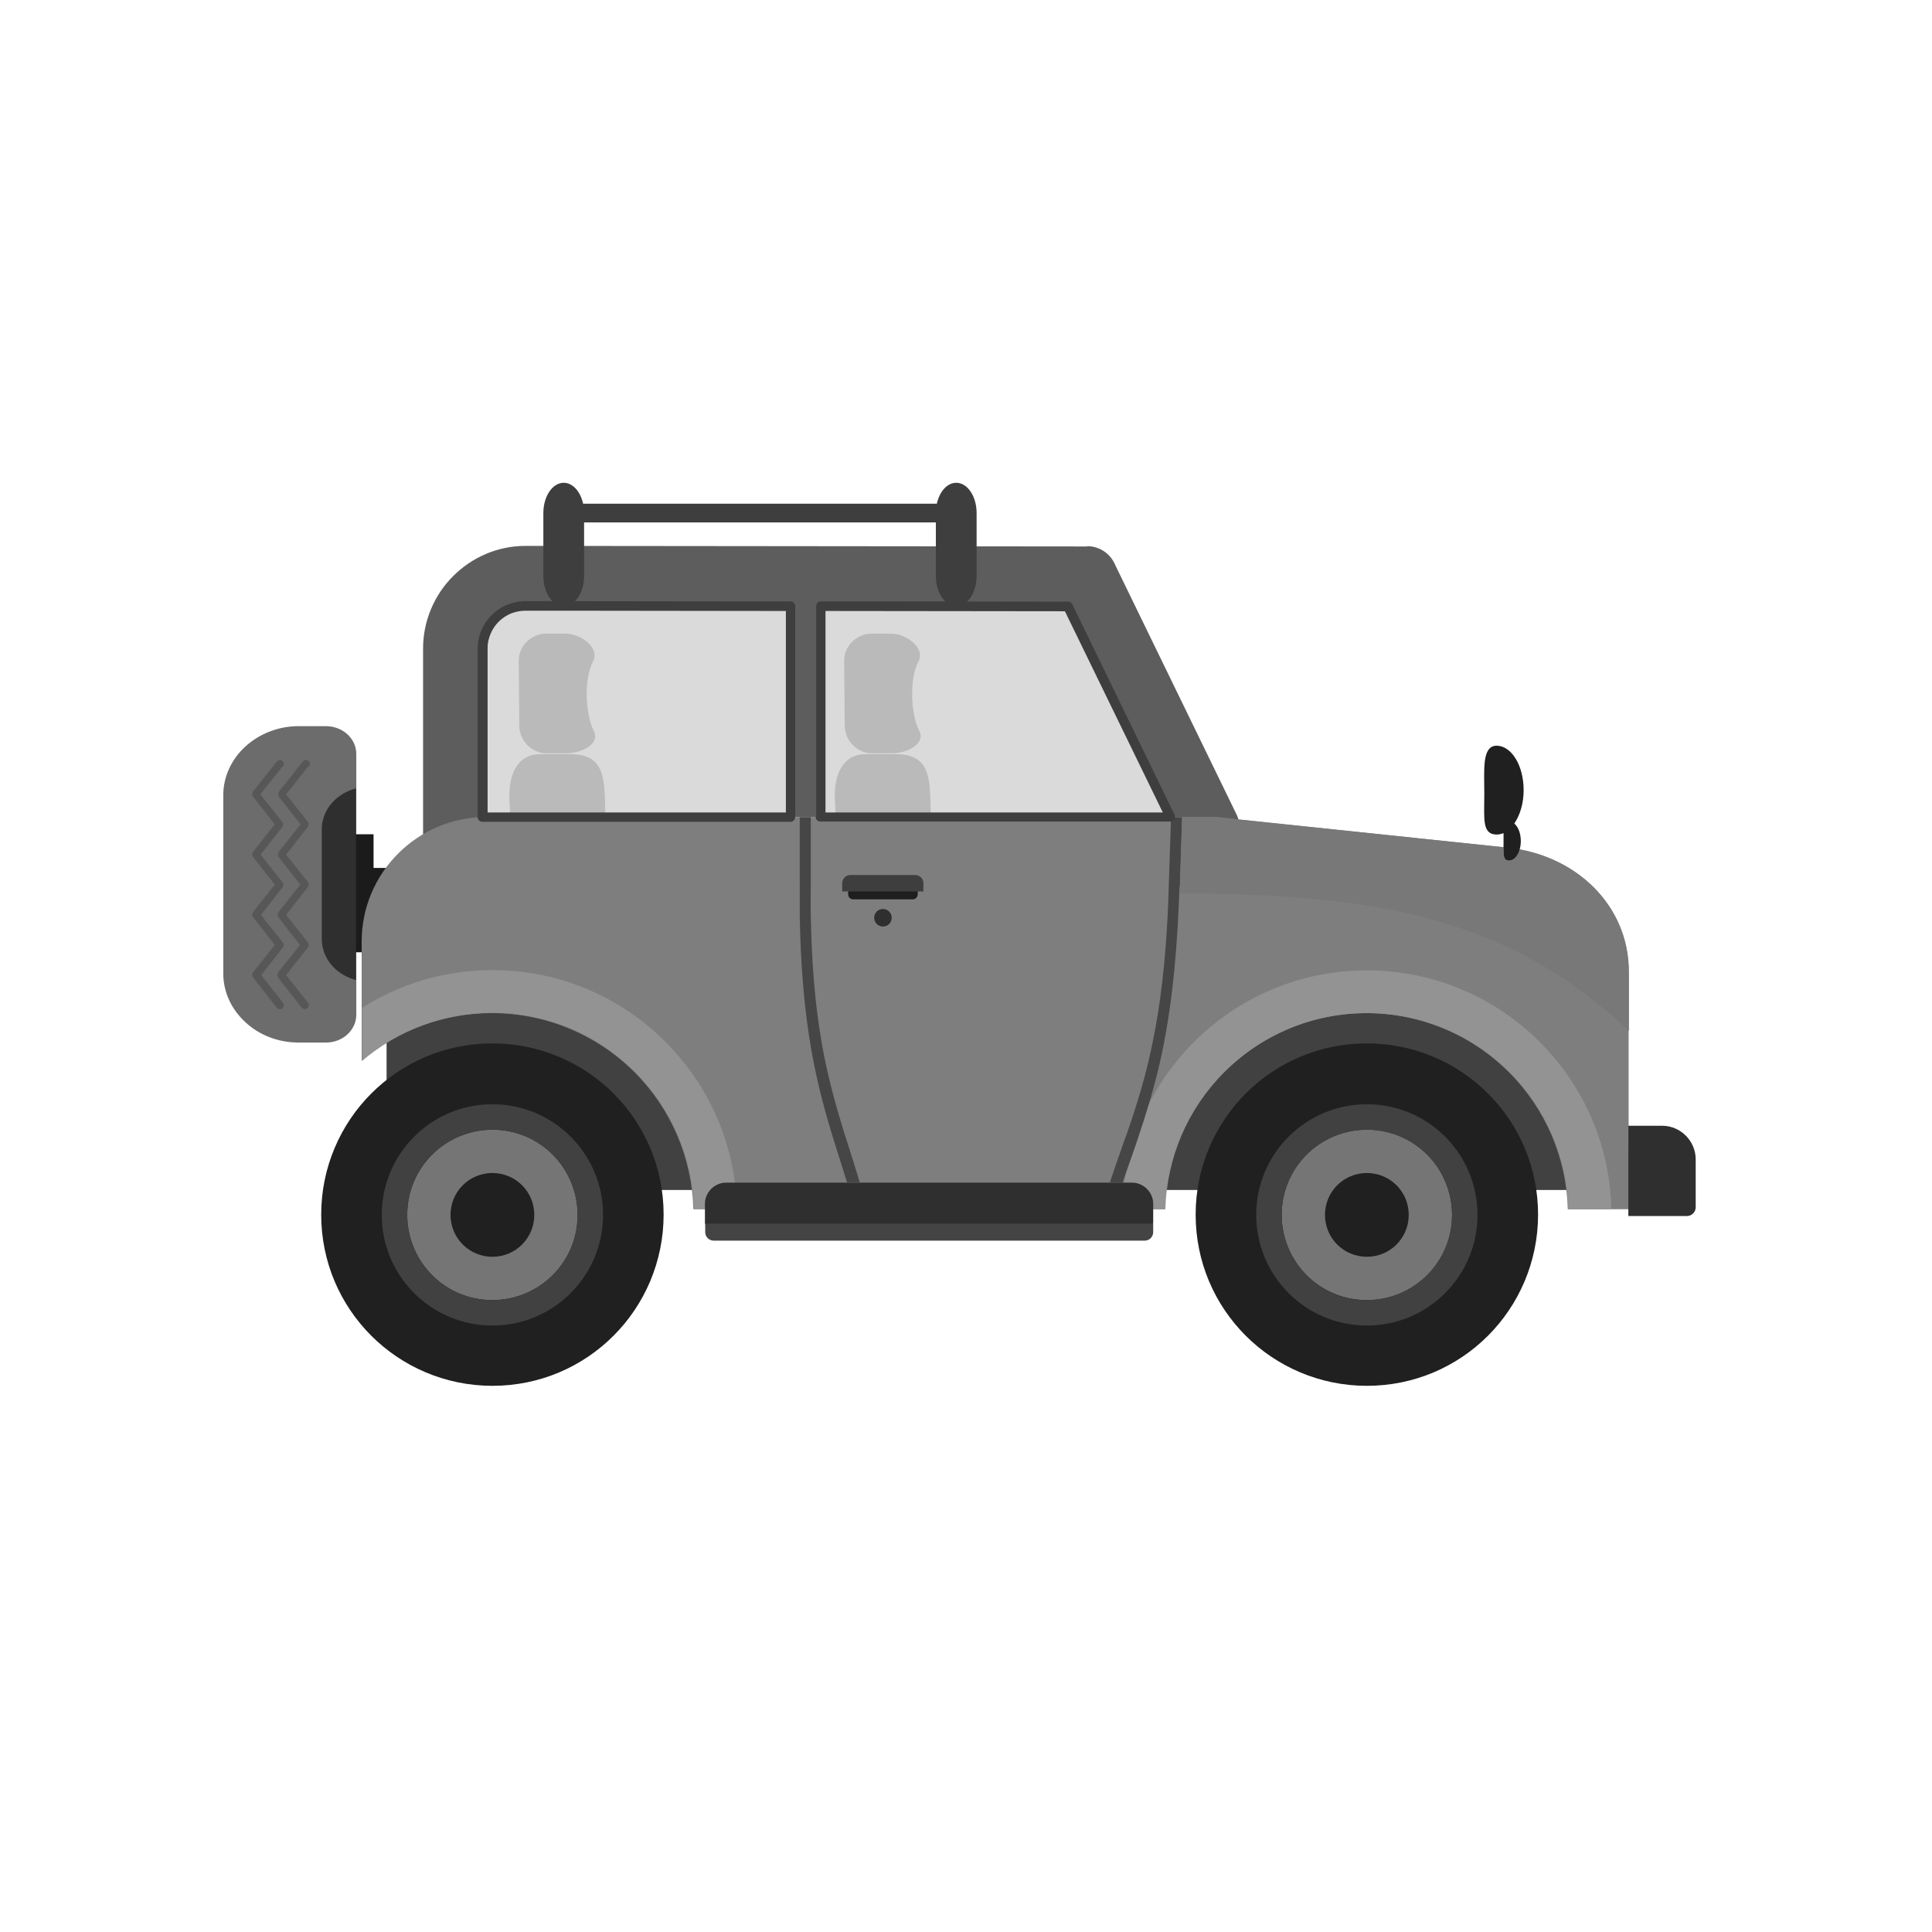 <?xml version="1.0" encoding="UTF-8"?>
<!DOCTYPE svg PUBLIC "-//W3C//DTD SVG 1.1//EN" "http://www.w3.org/Graphics/SVG/1.1/DTD/svg11.dtd">
<!-- Creator: CorelDRAW -->
<svg xmlns="http://www.w3.org/2000/svg" xml:space="preserve" width="6.827in" height="6.827in" style="shape-rendering:geometricPrecision; text-rendering:geometricPrecision; image-rendering:optimizeQuality; fill-rule:evenodd; clip-rule:evenodd"
viewBox="0 0 6.827 6.827"
 xmlns:xlink="http://www.w3.org/1999/xlink">
 <defs>
  <style type="text/css">
   <![CDATA[
    .fil21 {fill:none}
    .fil3 {fill:#1B1B1B}
    .fil19 {fill:#1E1E1E}
    .fil11 {fill:#202020}
    .fil14 {fill:#2F2F2F}
    .fil20 {fill:#3E3E3E}
    .fil0 {fill:#414141}
    .fil15 {fill:#444444}
    .fil12 {fill:#464646}
    .fil5 {fill:#757575}
    .fil16 {fill:#787878}
    .fil18 {fill:#BABABB}
    .fil17 {fill:#DADADA}
    .fil6 {fill:#202020;fill-rule:nonzero}
    .fil2 {fill:#2F2F2F;fill-rule:nonzero}
    .fil10 {fill:#3E3E3E;fill-rule:nonzero}
    .fil7 {fill:#414141;fill-rule:nonzero}
    .fil13 {fill:#575758;fill-rule:nonzero}
    .fil4 {fill:#5D5D5D;fill-rule:nonzero}
    .fil1 {fill:#6C6C6C;fill-rule:nonzero}
    .fil8 {fill:#7E7E7E;fill-rule:nonzero}
    .fil9 {fill:#939393;fill-rule:nonzero}
   ]]>
  </style>
 </defs>
 <g id="Layer_x0020_1">
  <g id="_341167200">
   <rect id="_341171232" class="fil0" x="1.366" y="3.432" width="4.224" height="0.773"/>
   <path id="_341171544" class="fil1" d="M1.055 2.566l0.097 0c0.059,0 0.107,0.044 0.107,0.098l0 0.922c0,0.054 -0.048,0.098 -0.107,0.098l-0.097 0c-0.073,0 -0.14,-0.027 -0.188,-0.072 -0.048,-0.044 -0.078,-0.105 -0.078,-0.172l0 -0.63c0,-0.067 0.03,-0.128 0.078,-0.172 0.048,-0.044 0.115,-0.072 0.188,-0.072z"/>
   <path id="_341170944" class="fil2" d="M1.258 2.787l0 0.676c-0.028,-0.007 -0.053,-0.021 -0.073,-0.039 -0.03,-0.027 -0.048,-0.065 -0.048,-0.106l0 -0.387c0,-0.041 0.018,-0.079 0.048,-0.106 0.02,-0.018 0.045,-0.032 0.073,-0.039z"/>
   <polygon id="_341171664" class="fil3" points="1.257,2.948 1.32,2.948 1.32,3.067 1.406,3.067 1.406,3.365 1.32,3.365 1.257,3.365 1.257,3.067 "/>
   <path id="_341171496" class="fil4" d="M1.493 2.978c0,0.059 0.048,0.107 0.107,0.107 0.059,0 0.107,-0.048 0.107,-0.107l0 -0.687 0 -0 -0 0c4.33071e-005,-0.041 0.017,-0.078 0.044,-0.106 0.027,-0.027 0.064,-0.044 0.105,-0.044l0 0 0 -0 1.919 0.002 0.403 0.828c0.026,0.053 0.089,0.075 0.142,0.05 0.053,-0.026 0.075,-0.089 0.05,-0.142l-0.429 -0.882c-0.016,-0.039 -0.054,-0.067 -0.099,-0.067l-0 0.107 0 -0.106 -1.985 -0.002 0 -0 -0 0c-0.1,0 -0.19,0.041 -0.256,0.107 -0.065,0.065 -0.106,0.156 -0.106,0.256l-0 0 0 0 0 0.687z"/>
   <g>
    <circle id="_341171640" class="fil5" cx="1.74" cy="4.293" r="0.391"/>
    <path id="_341170368" class="fil6" d="M1.74 4.145c0.082,0 0.148,0.066 0.148,0.148 0,0.082 -0.066,0.148 -0.148,0.148 -0.082,0 -0.148,-0.066 -0.148,-0.148 0,-0.082 0.066,-0.148 0.148,-0.148z"/>
    <path id="_341170224" class="fil6" d="M1.74 3.687c0.167,0 0.319,0.068 0.428,0.177 0.11,0.11 0.177,0.261 0.177,0.428 0,0.167 -0.068,0.319 -0.177,0.428 -0.11,0.11 -0.261,0.177 -0.428,0.177 -0.167,0 -0.319,-0.068 -0.428,-0.177 -0.11,-0.11 -0.177,-0.261 -0.177,-0.428 0,-0.167 0.068,-0.319 0.177,-0.428 0.11,-0.11 0.261,-0.177 0.428,-0.177zm0.213 0.393c-0.055,-0.055 -0.13,-0.088 -0.213,-0.088 -0.083,0 -0.159,0.034 -0.213,0.088 -0.055,0.055 -0.088,0.13 -0.088,0.213 0,0.083 0.034,0.159 0.088,0.213 0.055,0.055 0.13,0.088 0.213,0.088 0.083,0 0.159,-0.034 0.213,-0.088 0.055,-0.055 0.088,-0.13 0.088,-0.213 0,-0.083 -0.034,-0.159 -0.088,-0.213z"/>
    <path id="_341170680" class="fil7" d="M1.74 3.902c0.216,0 0.391,0.175 0.391,0.391 0,0.216 -0.175,0.391 -0.391,0.391 -0.216,0 -0.391,-0.175 -0.391,-0.391 0,-0.216 0.175,-0.391 0.391,-0.391zm0.213 0.178c-0.055,-0.055 -0.13,-0.088 -0.213,-0.088 -0.083,0 -0.159,0.034 -0.213,0.088 -0.055,0.055 -0.088,0.13 -0.088,0.213 0,0.083 0.034,0.159 0.088,0.213 0.055,0.055 0.13,0.088 0.213,0.088 0.083,0 0.159,-0.034 0.213,-0.088 0.055,-0.055 0.088,-0.13 0.088,-0.213 0,-0.083 -0.034,-0.159 -0.088,-0.213z"/>
   </g>
   <g>
    <circle id="_341170896" class="fil5" cx="4.83" cy="4.293" r="0.391"/>
    <path id="_341170488" class="fil6" d="M4.83 4.145c0.082,0 0.148,0.066 0.148,0.148 0,0.082 -0.066,0.148 -0.148,0.148 -0.082,0 -0.148,-0.066 -0.148,-0.148 0,-0.082 0.066,-0.148 0.148,-0.148z"/>
    <path id="_341170536" class="fil6" d="M4.83 3.687c0.167,0 0.319,0.068 0.428,0.177 0.11,0.11 0.177,0.261 0.177,0.428 0,0.167 -0.068,0.319 -0.177,0.428 -0.11,0.11 -0.261,0.177 -0.428,0.177 -0.167,0 -0.319,-0.068 -0.428,-0.177 -0.11,-0.11 -0.177,-0.261 -0.177,-0.428 0,-0.167 0.068,-0.319 0.177,-0.428 0.11,-0.11 0.261,-0.177 0.428,-0.177zm0.213 0.393c-0.055,-0.055 -0.13,-0.088 -0.213,-0.088 -0.083,0 -0.159,0.034 -0.213,0.088 -0.055,0.055 -0.088,0.13 -0.088,0.213 0,0.083 0.034,0.159 0.088,0.213 0.055,0.055 0.13,0.088 0.213,0.088 0.083,0 0.159,-0.034 0.213,-0.088 0.055,-0.055 0.088,-0.13 0.088,-0.213 0,-0.083 -0.034,-0.159 -0.088,-0.213z"/>
    <path id="_341169960" class="fil7" d="M4.83 3.902c0.216,0 0.391,0.175 0.391,0.391 0,0.216 -0.175,0.391 -0.391,0.391 -0.216,0 -0.391,-0.175 -0.391,-0.391 0,-0.216 0.175,-0.391 0.391,-0.391zm0.213 0.178c-0.055,-0.055 -0.13,-0.088 -0.213,-0.088 -0.083,0 -0.159,0.034 -0.213,0.088 -0.055,0.055 -0.088,0.13 -0.088,0.213 0,0.083 0.034,0.159 0.088,0.213 0.055,0.055 0.13,0.088 0.213,0.088 0.083,0 0.159,-0.034 0.213,-0.088 0.055,-0.055 0.088,-0.13 0.088,-0.213 0,-0.083 -0.034,-0.159 -0.088,-0.213z"/>
   </g>
   <path id="_341170128" class="fil8" d="M5.543 4.273l0.05 0 0.028 0 0.028 0 0.217 0c0.059,0 0.107,-0.048 0.107,-0.107 0,-0.059 -0.048,-0.107 -0.107,-0.107l-0.111 0 0 -0.626c0,-0.119 -0.048,-0.222 -0.124,-0.298 -0.078,-0.078 -0.186,-0.128 -0.305,-0.14l-1.01 -0.106c-0.006,-0.001 -0.013,-0.002 -0.019,-0.002l-2.579 0c-0.121,0 -0.231,0.049 -0.311,0.129 -0.08,0.08 -0.129,0.19 -0.129,0.311l0 0.422c0.128,-0.109 0.291,-0.169 0.46,-0.169 0.189,0 0.37,0.075 0.504,0.209 0.129,0.129 0.203,0.302 0.208,0.484l1.666 0c0.005,-0.182 0.079,-0.355 0.208,-0.484 0.134,-0.134 0.314,-0.209 0.504,-0.209 0.189,0 0.37,0.075 0.504,0.209 0.129,0.129 0.203,0.302 0.208,0.484z"/>
   <path id="_341169456" class="fil9" d="M1.28 3.561l0 0.187c0.128,-0.109 0.291,-0.169 0.46,-0.169 0.189,0 0.37,0.075 0.504,0.209 0.129,0.129 0.203,0.302 0.208,0.484l0.152 0c-0.005,-0.231 -0.101,-0.439 -0.253,-0.591 -0.156,-0.156 -0.372,-0.253 -0.611,-0.253 -0.169,0 -0.327,0.049 -0.46,0.133z"/>
   <path id="_341169432" class="fil9" d="M5.543 4.273l0.05 0 0.028 0 0.028 0 0.045 0c-0.005,-0.231 -0.101,-0.439 -0.253,-0.591 -0.156,-0.156 -0.372,-0.253 -0.611,-0.253 -0.239,0 -0.455,0.097 -0.611,0.253 -0.152,0.152 -0.248,0.361 -0.253,0.591l0.152 0c0.005,-0.182 0.079,-0.355 0.208,-0.484 0.134,-0.134 0.314,-0.209 0.504,-0.209 0.189,0 0.37,0.075 0.504,0.209 0.129,0.129 0.203,0.302 0.208,0.484z"/>
   <path id="_341169600" class="fil10" d="M2.064 1.813c0,-0.059 -0.032,-0.107 -0.072,-0.107 -0.04,0 -0.072,0.048 -0.072,0.107l0 0.222c0,0.059 0.032,0.107 0.072,0.107 0.04,0 0.072,-0.048 0.072,-0.107l0 -0.222z"/>
   <path id="_341169696" class="fil10" d="M3.451 1.813c0,-0.059 -0.032,-0.107 -0.072,-0.107 -0.04,0 -0.072,0.048 -0.072,0.107l0 0.222c0,0.059 0.032,0.107 0.072,0.107 0.04,0 0.072,-0.048 0.072,-0.107l0 -0.222z"/>
   <path id="_341168832" class="fil4" d="M2.901 2.093c0,-0.029 -0.024,-0.053 -0.053,-0.053 -0.029,0 -0.053,0.024 -0.053,0.053l0 0.794 0.107 0 0 -0.794z"/>
   <path id="_341169048" class="fil11" d="M5.288 2.635c0.053,0 0.096,0.07 0.096,0.157 0,0.047 -0.013,0.089 -0.033,0.118 0.014,0.012 0.023,0.035 0.023,0.062 0,0.038 -0.019,0.069 -0.042,0.069 -0.023,0 -0.019,-0.025 -0.019,-0.063 0,-0.012 -0,-0.023 -0,-0.034 -0.008,0.003 -0.016,0.005 -0.024,0.005 -0.053,0 -0.044,-0.056 -0.044,-0.143 0,-0.087 -0.009,-0.171 0.044,-0.171z"/>
   <path id="_341169240" class="fil10" d="M2.025 1.78c-0.017,0 -0.031,0.015 -0.031,0.033 0,0.018 0.014,0.033 0.031,0.033l1.34 0c0.017,0 0.031,-0.015 0.031,-0.033 0,-0.018 -0.014,-0.033 -0.031,-0.033l-1.34 0z"/>
   <path id="_341168880" class="fil12" d="M2.826 3.133c5.90551e-005,0.035 -0,0.07 0,0.105 0.003,0.16 0.014,0.321 0.042,0.478 0.02,0.112 0.048,0.217 0.082,0.325 0.006,0.019 0.012,0.038 0.018,0.057 0.008,0.027 0.017,0.053 0.025,0.08l0.045 0c-0.012,-0.04 -0.024,-0.079 -0.037,-0.119 -0.006,-0.018 -0.011,-0.036 -0.017,-0.053 -0.032,-0.104 -0.06,-0.205 -0.079,-0.313 -0.027,-0.15 -0.037,-0.304 -0.04,-0.457 -0.001,-0.035 -0,-0.071 -0,-0.106l-1.1811e-005 -0.242 -0.039 0 -0 0 1.9685e-005 0.246z"/>
   <path id="_341169144" class="fil12" d="M4.168 3.133c-0.007,0.196 -0.021,0.389 -0.061,0.583 -0.023,0.112 -0.056,0.217 -0.092,0.325 -0.007,0.019 -0.013,0.038 -0.02,0.057 -0.009,0.027 -0.019,0.053 -0.028,0.08l-0.045 0c0.013,-0.04 0.027,-0.079 0.041,-0.119 0.006,-0.018 0.012,-0.036 0.019,-0.053 0.036,-0.104 0.067,-0.205 0.089,-0.313 0.032,-0.15 0.047,-0.304 0.055,-0.457 0.002,-0.035 0.003,-0.071 0.004,-0.106l0.008 -0.242 0.039 0 0 0 -0.008 0.246z"/>
   <g>
    <path id="_341168904" class="fil13" d="M1.092 2.709c0.005,-0.006 0.004,-0.015 -0.002,-0.02 -0.006,-0.005 -0.015,-0.004 -0.02,0.002l-0.084 0.106 -1.5748e-005 -1.1811e-005c-0.004,0.006 -0.004,0.013 0,0.019l0.076 0.097 -0.077 0.097 -1.5748e-005 -1.1811e-005c-0.004,0.006 -0.004,0.013 0,0.019l0.076 0.097 -0.077 0.097 -1.5748e-005 -1.1811e-005c-0.004,0.006 -0.004,0.013 0,0.019l0.076 0.097 -0.077 0.097 -1.5748e-005 -1.1811e-005c-0.004,0.006 -0.004,0.013 0,0.019l0.083 0.106c0.005,0.006 0.014,0.007 0.02,0.002 0.006,-0.005 0.007,-0.014 0.002,-0.02l-0.077 -0.097 0.076 -0.097c0.005,-0.005 0.005,-0.013 0.001,-0.019l-1.5748e-005 7.87402e-006 -0.077 -0.097 0.076 -0.097c0.005,-0.005 0.005,-0.013 0.001,-0.019l-1.5748e-005 7.87402e-006 -0.077 -0.097 0.076 -0.097c0.005,-0.005 0.005,-0.013 0.001,-0.019l-1.5748e-005 7.87402e-006 -0.077 -0.097 0.077 -0.097z"/>
    <path id="_341169120" class="fil13" d="M1 2.709c0.005,-0.006 0.004,-0.015 -0.002,-0.02 -0.006,-0.005 -0.015,-0.004 -0.02,0.002l-0.084 0.106 -1.5748e-005 -1.1811e-005c-0.004,0.006 -0.004,0.013 0.001,0.019l0.076 0.097 -0.077 0.097 -1.5748e-005 -1.1811e-005c-0.004,0.006 -0.004,0.013 0.001,0.019l0.076 0.097 -0.077 0.097 -1.5748e-005 -1.1811e-005c-0.004,0.006 -0.004,0.013 0.001,0.019l0.076 0.097 -0.077 0.097 -1.5748e-005 -1.1811e-005c-0.004,0.006 -0.004,0.013 0.001,0.019l0.083 0.106c0.005,0.006 0.014,0.007 0.02,0.002 0.006,-0.005 0.007,-0.014 0.002,-0.02l-0.077 -0.097 0.076 -0.097c0.005,-0.005 0.005,-0.013 0,-0.019l-1.1811e-005 7.87402e-006 -0.077 -0.097 0.076 -0.097c0.005,-0.005 0.005,-0.013 0,-0.019l-1.1811e-005 7.87402e-006 -0.077 -0.097 0.076 -0.097c0.005,-0.005 0.005,-0.013 0,-0.019l-1.1811e-005 7.87402e-006 -0.077 -0.097 0.077 -0.097z"/>
   </g>
   <path id="_341169336" class="fil14" d="M2.567 4.179l1.433 0c0.041,0 0.075,0.034 0.075,0.075l0 0.068c0,0.004 -0.003,0.008 -0.008,0.008l-1.568 0c-0.004,0 -0.008,-0.003 -0.008,-0.008l0 -0.068c0,-0.041 0.034,-0.075 0.075,-0.075z"/>
   <path id="_341168496" class="fil15" d="M2.522 4.384l1.523 0c0.017,0 0.03,-0.014 0.03,-0.03l0 -0.027c0,-0.002 -0.001,-0.003 -0.003,-0.003l-1.577 0c-0.002,0 -0.003,0.001 -0.003,0.003l0 0.027c0,0.017 0.014,0.03 0.03,0.03z"/>
   <path id="_341167944" class="fil16" d="M4.167 3.157c0.683,0.002 1.157,0.078 1.589,0.486l0 -0.209c0,-0.119 -0.048,-0.222 -0.124,-0.298 -0.068,-0.068 -0.16,-0.115 -0.261,-0.134 -0.007,0.023 -0.021,0.039 -0.038,0.039 -0.02,0 -0.02,-0.018 -0.02,-0.047l-0.937 -0.098 -0.058 -0.006c-0.006,-0.001 -0.013,-0.002 -0.019,-0.002l-0.122 0 -0.002 0.077 -0.005 0.169c-0,0.008 -0.001,0.016 -0.001,0.024z"/>
   <path id="_341168592" class="fil14" d="M5.754 3.978l0.119 0c0.066,0 0.119,0.054 0.119,0.119l0 0.169c0,0.017 -0.014,0.031 -0.031,0.031l-0.207 0 0 -0.319z"/>
   <path id="_341168328" class="fil17" d="M2.794 2.887l0 -0.745 -0.795 -0.001c-0.002,0 -0.004,0 -0.007,0 -0.002,0 -0.005,-0 -0.007,-0l-0.129 -0 0 0 -0 0c-0.041,0 -0.079,0.017 -0.105,0.044 -0.027,0.027 -0.044,0.065 -0.044,0.106l0 0 0 0 0 0.596c0.004,-0 0.009,-0 0.013,-0l1.075 0z"/>
   <polygon id="_341168472" class="fil17" points="2.901,2.142 2.901,2.887 4.136,2.887 3.775,2.143 "/>
   <path id="_341168568" class="fil18" d="M3.08 2.239l0.069 0c0.053,0 0.121,0.05 0.097,0.097 -0.035,0.067 -0.026,0.192 0.002,0.246 0.025,0.047 -0.044,0.08 -0.097,0.08l-0.069 0c-0.053,0 -0.096,-0.044 -0.097,-0.097l-0.002 -0.229c-0.001,-0.053 0.044,-0.097 0.097,-0.097zm-0.127 0.649l0.336 0c-0.003,-0.127 0.006,-0.223 -0.123,-0.223l-0.107 0c-0.083,0 -0.112,0.075 -0.109,0.158l0.003 0.065z"/>
   <path id="_341167704" class="fil10" d="M2.917 2.159l0 0.712 1.192 0 -0.346 -0.711 -0.847 -0.001zm-0.033 0.728l0 -0.745 3.93701e-006 0 0 -1.9685e-005c7.87402e-006,-0.009 0.007,-0.017 0.017,-0.017l0 6.29921e-005 0.872 0.001c0.007,-0.001 0.013,0.003 0.016,0.009l-0.015 0.007 0.015 -0.007 0.361 0.743c0.001,0.002 0.002,0.005 0.002,0.008 0,0.009 -0.007,0.017 -0.017,0.017l-1.236 0c-0.009,0 -0.017,-0.007 -0.017,-0.017z"/>
   <path id="_341167488" class="fil18" d="M1.93 2.239l0.069 0c0.053,0 0.121,0.05 0.097,0.097 -0.035,0.067 -0.026,0.192 0.002,0.246 0.025,0.047 -0.044,0.08 -0.097,0.08l-0.069 0c-0.053,0 -0.096,-0.044 -0.097,-0.097l-0.002 -0.229c-0.001,-0.053 0.044,-0.097 0.097,-0.097zm-0.127 0.649l0.336 0c-0.003,-0.127 0.006,-0.223 -0.123,-0.223l-0.107 0c-0.083,0 -0.112,0.075 -0.109,0.158l0.003 0.065z"/>
   <path id="_341167176" class="fil10" d="M2.777 2.871l0 -0.712 -0.778 -0.001c-0.001,0 -0.002,0 -0.003,0 -0.002,0 -0.003,0 -0.004,0 -0.001,0 -0.003,-6.29921e-005 -0.005,-0 -0.001,-7.08661e-005 -0.002,-0 -0.003,-0l-0.124 -0c-0.001,0 -0.003,0 -0.004,0l-0 0c-0.018,0 -0.035,0.004 -0.051,0.01 -0.016,0.007 -0.031,0.017 -0.043,0.029 -0.012,0.012 -0.022,0.027 -0.029,0.044 -0.006,0.015 -0.01,0.03 -0.01,0.047 0,0.001 0,0.002 0,0.004l0 0 0 0.579 1.055 0zm0.033 -0.729l0 0.745c0,0.009 -0.007,0.017 -0.017,0.017l-1.075 0 -0.005 -1.1811e-005c-0,3.54331e-005 -0.001,5.51181e-005 -0.001,5.90551e-005l-1.9685e-005 -0.001 -3.93701e-005 1.9685e-005 1.5748e-005 0.001c-0.001,1.9685e-005 -0.003,5.90551e-005 -0.005,0 -0.001,7.08661e-005 -0.001,0 -0.002,0 -0.009,0 -0.017,-0.007 -0.017,-0.017l0 -0.593c-0,-0.001 -0,-0.002 -0,-0.004l6.29921e-005 0c2.3622e-005,-0.022 0.005,-0.044 0.013,-0.063 0.009,-0.02 0.021,-0.039 0.037,-0.054 0.015,-0.015 0.034,-0.028 0.054,-0.036 0.019,-0.008 0.039,-0.012 0.06,-0.013 0.001,-0 0.003,-0 0.004,-0l0 6.29921e-005 0.128 0c0.001,-0 0.002,-8.66142e-005 0.004,9.05512e-005l-7.87402e-006 4.72441e-005c0.001,7.48031e-005 0.001,0 0.002,0 0,3.14961e-005 0.001,5.11811e-005 0.002,5.11811e-005 0.001,0 0.002,-1.9685e-005 0.002,-4.72441e-005l0.001 -0c0.001,-0 0.002,-0 0.003,-0l0 6.29921e-005 0.794 0.001c0,-3.93701e-005 0.001,-6.69291e-005 0.001,-6.69291e-005 0.009,0 0.017,0.007 0.017,0.017z"/>
  </g>
  <path class="fil19" d="M3.014 3.178l0.211 0c0.01,0 0.018,-0.008 0.018,-0.018l0 -0.018 -0.246 0 0 0.018c0,0.01 0.008,0.018 0.018,0.018z"/>
  <path class="fil20" d="M3.005 3.092l0.229 0c0.016,0 0.029,0.013 0.029,0.029l0 0.029 -0.287 0 0 -0.029c0,-0.016 0.013,-0.029 0.029,-0.029z"/>
  <circle class="fil14" cx="3.12" cy="3.243" r="0.031"/>
  <rect class="fil21" width="6.827" height="6.827"/>
 </g>
</svg>
